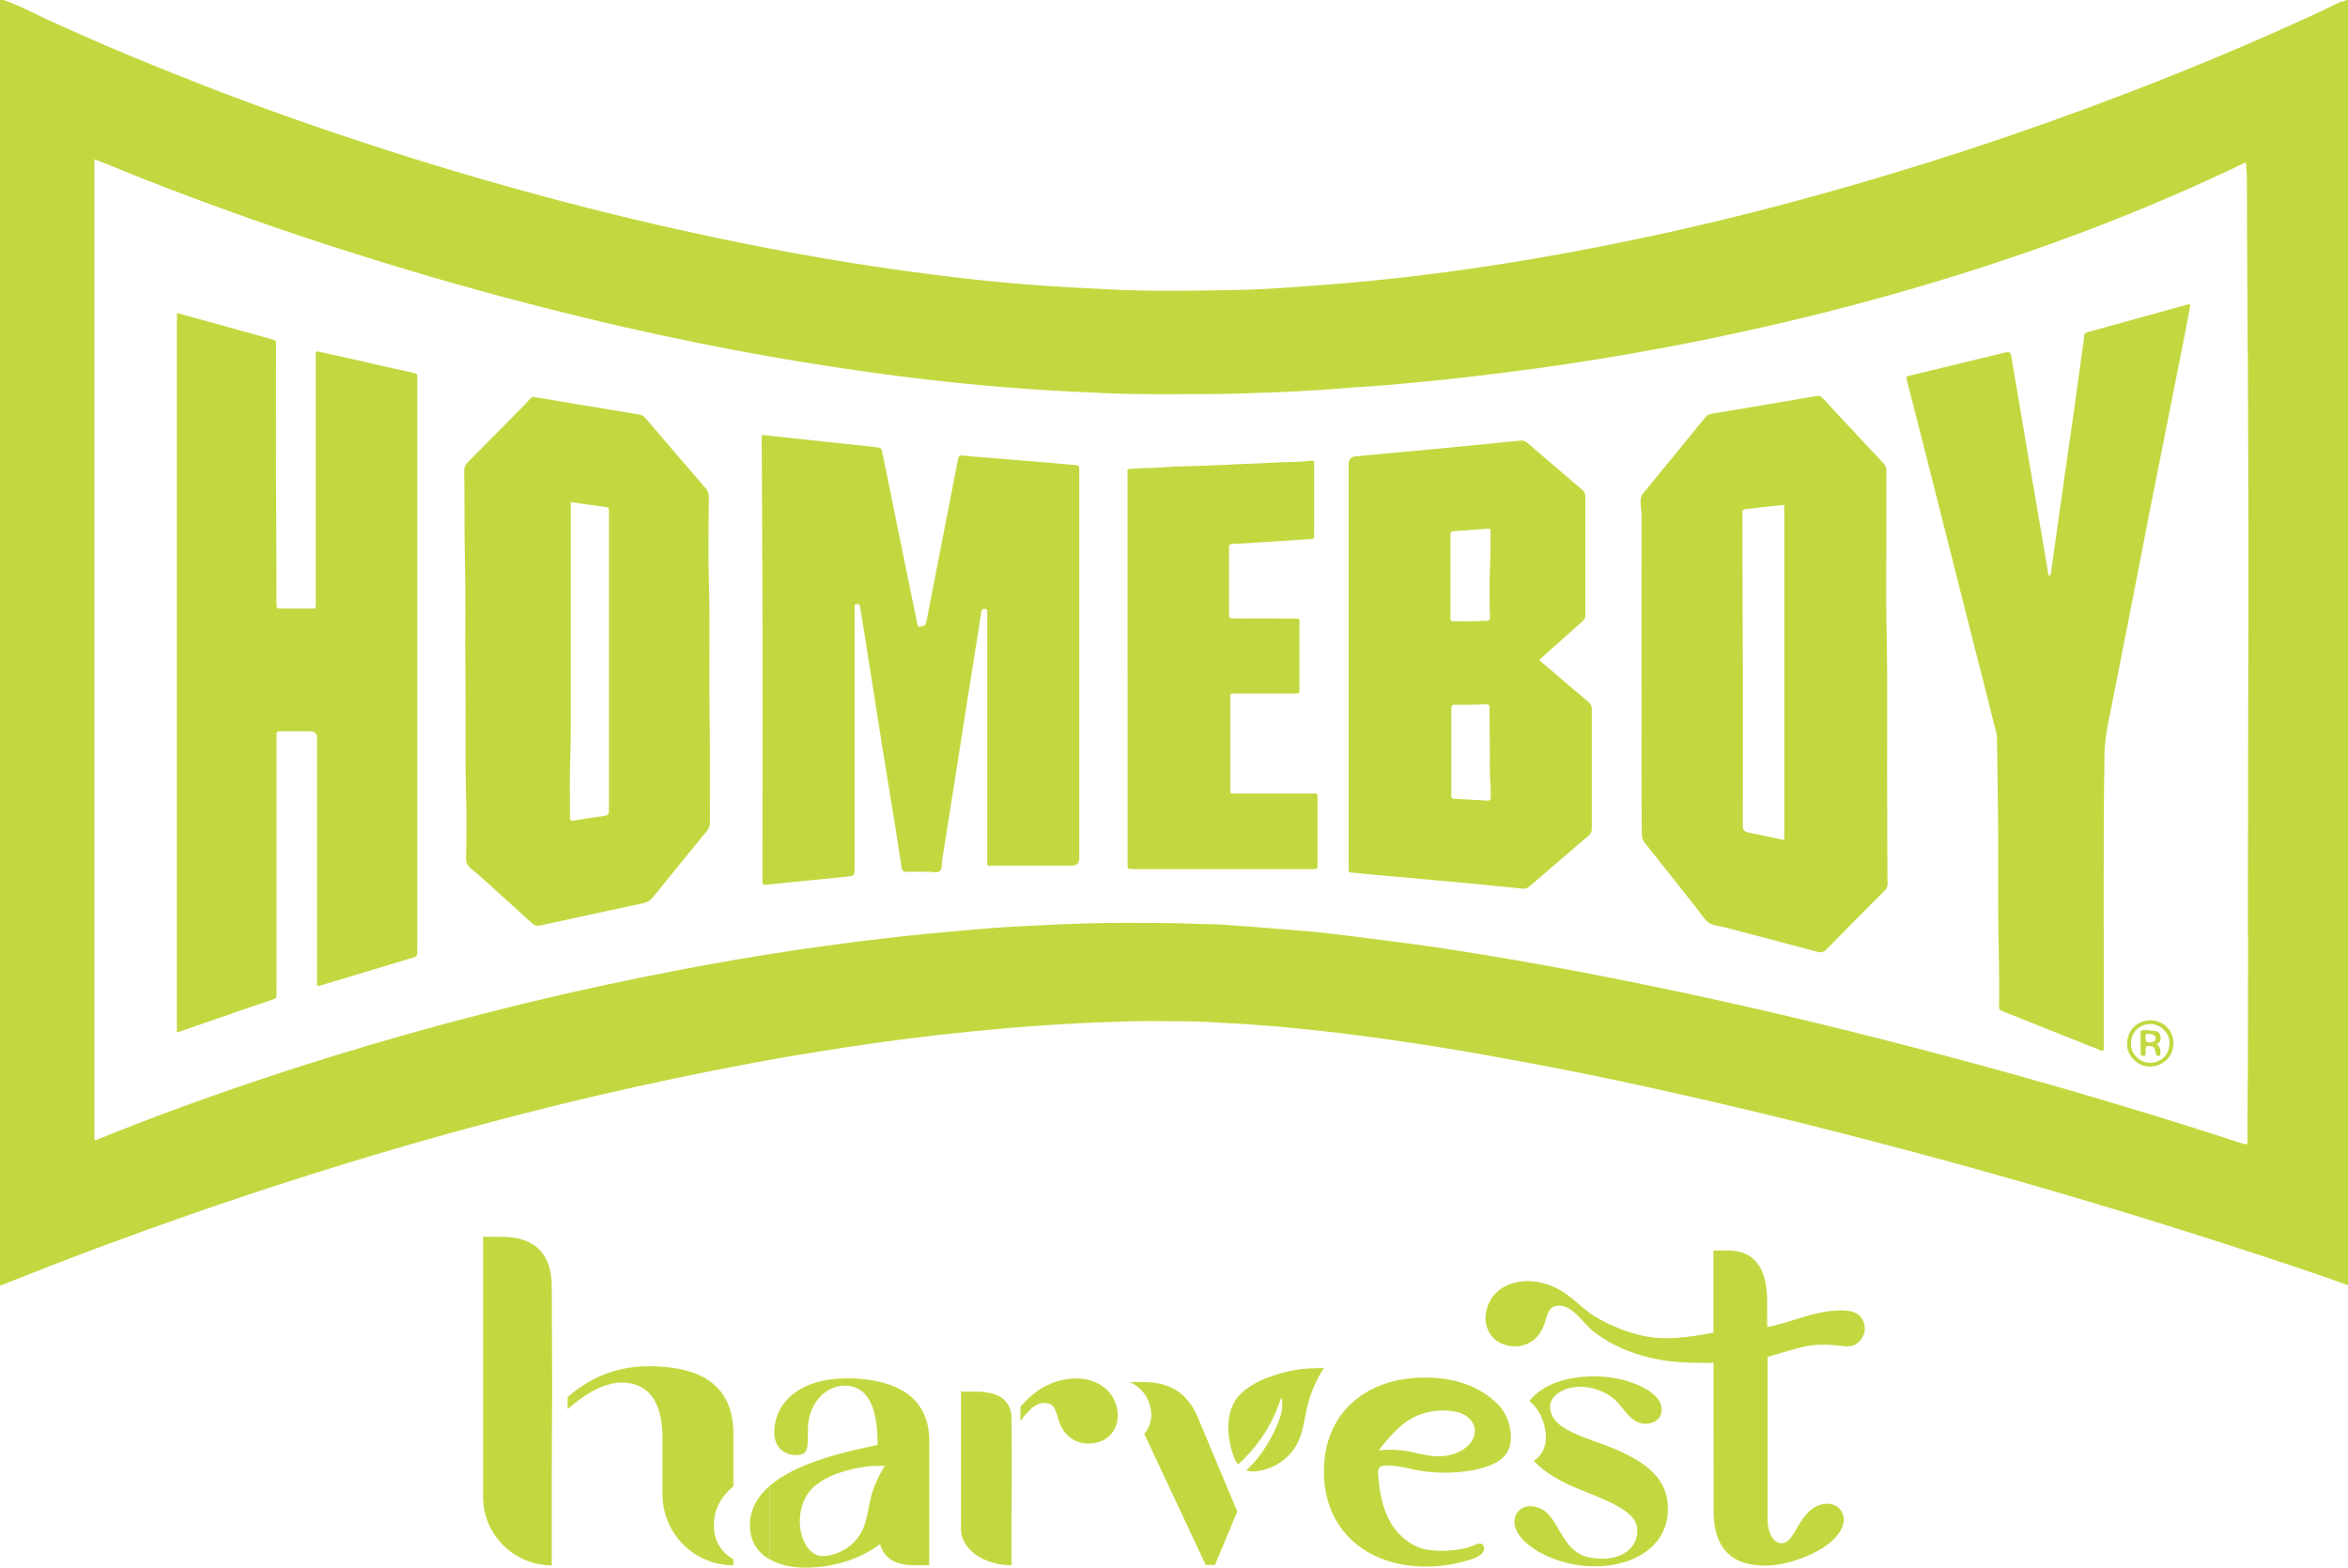 <?xml version="1.0" encoding="UTF-8"?>
<svg id="Layer_2" data-name="Layer 2" xmlns="http://www.w3.org/2000/svg" viewBox="0 0 337.12 225.17">
  <defs>
    <style>
      .cls-1 {
        fill: #c3d840;
      }
    </style>
  </defs>
  <g id="Layer_1-2" data-name="Layer 1">
    <g>
      <path class="cls-1" d="M107.67,219.04c0,2.4,1.17,3.95,2.79,4.9,0,0,0,0,0,0v-10.49s0,0,0,0c-1.7,1.49-2.79,3.32-2.79,5.6Z"/>
      <path class="cls-1" d="M171.96,203.53c-1.3-3.09-3.64-5.03-7.62-5.03h-2.12c1.68.77,2.87,2.25,3.07,4.36.07.6-.04,2.01-1,3.07l8.82,18.82h1.34l3.2-7.67-.51-1.2-5.18-12.36Z"/>
      <path class="cls-1" d="M188.08,196.53c-.71.03-1.42.1-2.13.23-1.45.26-2.88.67-4.25,1.21-1.07.42-2.1,1-3,1.71-2.44,1.9-2.67,4.96-2.06,7.78.24,1.11.55,2.15,1.12,2.87,2.54-2.27,4.54-5.15,5.74-8.34.09-.23.17-.47.25-.71.05-.14.25-.53.21-.67.47,1.68-.25,3.4-.97,4.9-.5,1.05-1.08,2.05-1.74,3.01s-1.44,1.8-2.29,2.63c.14.11.48.15.67.17.3.02.59,0,.89-.03,2.45-.33,4.75-1.9,5.83-4.15.8-1.66.95-3.55,1.4-5.35.36-1.44.92-2.82,1.62-4.13.22-.41.46-.81.71-1.2-.14.02-.29.03-.43.03-.52,0-1.04.03-1.57.03Z"/>
      <path class="cls-1" d="M121.37,197.97c-6.08,0-10.2,3.15-10.2,7.78,0,2.09,1.43,3.23,3.13,3.23,1.84,0,1.69-1.1,1.69-3.59,0-3.89,2.59-6.38,5.28-6.38,1.94,0,4.63,1,4.73,7.92v.6c-4.73.97-11.69,2.55-15.53,5.9,0,0,0,0,0,0v10.5s0,0,0,0c1.5.87,3.4,1.22,5.12,1.22,4.78,0,8.51-1.69,10.76-3.38,0,0,0,0,0,0,.6,1.99,2.09,3.08,5.18,3.03h1.89s0,0,0,0v-17.88c0-8.07-7.77-8.97-12.06-8.97ZM125.02,215.16c-.39,1.56-.52,3.21-1.22,4.66-.94,1.96-2.94,3.33-5.08,3.62-.43.06-.96.08-1.38-.08-.7-.28-1.25-.81-1.63-1.46-1.54-2.6-1.04-6.68,1.4-8.59.79-.62,1.69-1.12,2.62-1.49,1.2-.47,2.44-.83,3.71-1.05.61-.11,1.24-.19,1.86-.24.21-.02,1.69.07,1.77-.05-.92,1.44-1.64,3.02-2.05,4.68Z"/>
      <path class="cls-1" d="M160.48,202.94c-.2-2.11-1.39-3.59-3.07-4.36h-1.41s1.42,0,1.42,0c-2.08-.96-4.92-.81-7.54.62-1.14.61-2.31,1.62-3.37,2.82v2.06c.47-.65.92-1.19,1.38-1.59.75-.8,1.69-1.15,2.54-.95,1.1.25,1.15,1.2,1.64,2.64,1.05,2.99,3.74,3.59,5.78,2.89.72-.24,1.25-.62,1.64-1.06h0c.96-1.07,1.07-2.47,1-3.07Z"/>
      <path class="cls-1" d="M79.27,201.96c0-1.16,0-2.31,0-3.46,0-.43,0-.87,0-1.3,0-4.16-.05-8.32-.05-12.48s-1.99-7.09-7.15-7.09c0,0-2.7,0-2.71,0v37.33c0,5.44,4.41,9.86,9.86,9.85v-11.07c0-.69,0-1.38,0-2.08,0-3.23.03-6.47.04-9.7Z"/>
      <path class="cls-1" d="M105.3,213.44s0,0,0,0v-7.51c0-6.93-4.59-9.71-12.18-9.71-4.87,0-8.63,1.82-11.62,4.43v1.74c2.4-2.16,5.09-3.73,7.56-3.82,3.93-.11,6.06,2.61,6.06,7.95v8.11c0,5.62,4.56,10.18,10.18,10.18,0,0,0,0,0,0v-.86s0,0,0,0c-1.62-.94-2.8-2.5-2.8-4.9s1.09-4.12,2.8-5.6Z"/>
      <path class="cls-1" d="M145.27,212.73c0-.61,0-1.22,0-1.83,0-.23,0-.46,0-.69,0-2.2-.04-4.4-.04-6.6,0-1.49-.75-2.7-2.15-3.26-.86-.35-1.8-.46-2.72-.49-.19,0-2.39-.01-2.39,0v19.73c0,2.88,3.25,5.21,7.26,5.21v-5.85c0-.37,0-.73,0-1.1,0-1.71.02-3.42.03-5.13Z"/>
      <path class="cls-1" d="M267.72,190.38c-.43-2.32-2.68-2.26-4.49-2.13-2.9.21-5.62,1.44-8.45,2.12-.35.08-.7.16-1.05.22,0-1.23-.01-2.45-.01-3.68,0-4.45-1.56-7.31-5.59-7.31,0,0-2.11,0-2.12,0v11.81c-3.55.62-6.94,1.22-10.55.34-2.2-.54-4.32-1.41-6.27-2.56s-3.39-2.92-5.29-3.96c-2.62-1.44-5.46-1.58-7.54-.62h1.42s-1.41,0-1.41,0c-1.68.77-2.87,2.25-3.07,4.36-.07.6.04,2.01,1,3.07.39.43.92.81,1.64,1.06,2.04.7,4.73.1,5.78-2.89.5-1.44.55-2.39,1.64-2.64,2.2-.5,3.86,2.41,5.32,3.57,4.13,3.29,9.64,4.61,14.83,4.57.52,0,1.75.13,2.51-.04v2.79s.01,18.43.01,18.43c0,5,2.13,7.96,7.39,7.96,1.67,0,3.29-.37,4.85-.93,3.69-1.23,6.45-3.5,6.45-5.65,0-1.53-1.25-2.4-2.6-2.3-1.96.15-3.08,1.73-4,3.29-.64,1.09-1.66,3.27-3.3,2-.08-.08-.17-.16-.24-.26-.62-.82-.79-1.89-.79-2.89v-23.24c1.09-.31,2.18-.65,3.28-.96.95-.26,1.91-.53,2.89-.67.66-.09,1.33-.13,2-.12.74,0,1.48.07,2.21.16.52.06,1.05.14,1.57.04,1.3-.24,2.21-1.67,1.97-2.97Z"/>
      <path class="cls-1" d="M230.3,207.5c-2.05-.76-4.37-1.46-6.18-2.73-1.53-1.08-2.33-3.24-.55-4.59,2.4-1.81,6.36-1,8.4.95.95.91,1.64,2.2,2.77,2.91.29.18.59.3.92.38,1.24.3,3.13-.35,2.88-2.28-.25-2.58-5.36-4.47-9.53-4.47s-7.58,1.19-9.42,3.53c.15.13.29.26.42.4,1.18,1.16,1.86,2.9,1.94,4.54.08,1.6-.5,2.84-1.74,3.67,1.5,1.64,3.91,3.09,7.3,4.39,4.42,1.74,7.25,3.08,7.54,5.21.35,2.93-2.43,4.91-6.2,4.37-5.36-.5-4.66-7.15-8.93-7.45-1.29-.1-2.48.75-2.48,2.23,0,3.08,5.66,6.4,11.51,6.4s10.42-3.03,10.52-8.04c.1-4.37-2.78-7.05-9.18-9.43Z"/>
      <path class="cls-1" d="M214.97,201.6c-.14-.14-.28-.27-.42-.4-2.31-2.06-5.62-3.36-9.92-3.36-8.57,0-14.55,5.13-14.55,13.5s6.08,13.65,14.7,13.65c1.54,0,3.08-.16,4.58-.54.99-.25,2.04-.44,2.93-.95.38-.22.78-.59.8-1.06.02-.41-.26-.82-.71-.75-.52.08-1.09.42-1.61.56-.71.19-1.43.32-2.16.39-1.15.12-2.32.12-3.47-.04-2.31-.32-4.31-1.93-5.46-3.89-1.21-2.07-1.65-4.54-1.81-6.91-.06-.87.07-1.25.96-1.32.63-.05,1.28.04,1.9.12.74.09,1.46.28,2.19.44,2.75.58,5.61.62,8.38.14.94-.16,1.9-.42,2.79-.79.18-.08.36-.16.53-.25.2-.1.39-.21.57-.33,1.24-.83,1.82-2.07,1.74-3.67-.08-1.64-.76-3.38-1.94-4.54ZM210.94,207.43c-.72.83-1.72,1.27-2.7,1.52-2.16.54-3.85-.08-5.85-.47-1.48-.29-2.98-.34-4.44-.18,1.79-2.26,3.45-4.27,6.08-5.2,1.71-.6,3.72-.69,5.35-.26,1.83.49,3.39,2.49,1.57,4.61Z"/>
      <path class="cls-1" d="M336.94,0c-.39.2-.84.23-1.24.43-2.95,1.46-5.95,2.81-8.96,4.14-12.03,5.35-24.31,10.1-36.74,14.42-5.74,2-11.53,3.86-17.35,5.63-12.29,3.75-24.7,7.01-37.27,9.65-14.76,3.1-29.63,5.43-44.68,6.6-4.56.35-9.13.71-13.7.79-5.93.1-11.86.2-17.79-.1-3.13-.16-6.27-.32-9.4-.53-4.04-.28-8.07-.66-12.09-1.13-10.57-1.23-21.06-2.93-31.49-5.05-8.44-1.71-16.82-3.65-25.15-5.84-8.58-2.26-17.1-4.72-25.55-7.45-8.86-2.86-17.66-5.92-26.34-9.31-7.47-2.92-14.88-5.99-22.17-9.34C4.87,1.93,2.78.78.53,0h-.53v184.6c.3-.02.56-.16.83-.27,4.29-1.72,8.6-3.39,12.93-5.01,8.89-3.32,17.84-6.45,26.87-9.37,5.88-1.9,11.78-3.72,17.71-5.43,9.03-2.61,18.11-5,27.26-7.14,7.5-1.75,15.03-3.33,22.59-4.74,6.01-1.11,12.04-2.08,18.1-2.93,5.67-.8,11.37-1.42,17.08-1.94,3.23-.3,6.47-.52,9.71-.71,2.86-.17,5.73-.26,8.6-.36,2.02-.07,4.05-.06,6.08-.04,1.81.02,3.63.02,5.45.11,2.95.15,5.9.32,8.85.55,3.53.28,7.04.66,10.55,1.08,5.14.62,10.26,1.38,15.37,2.21,3.58.58,7.14,1.25,10.71,1.9,6.19,1.13,12.35,2.4,18.5,3.75,9.26,2.04,18.48,4.24,27.67,6.6,6.95,1.79,13.88,3.64,20.79,5.58,9.52,2.67,18.99,5.5,28.42,8.48,6.86,2.17,13.71,4.4,20.51,6.75.85.3,1.7.61,2.55.92V.8c0-.24,0-.47,0-.71,0-.18-.12-.05-.18-.09ZM322.77,134.26c0,8.84,0,17.68-.08,26.52,0,1.17,0,2.35,0,3.47-.3.16-.49.06-.68,0-11.02-3.6-22.12-6.95-33.28-10.06-6.06-1.69-12.15-3.3-18.25-4.86-6.16-1.57-12.33-3.07-18.53-4.49-6.99-1.6-14.01-3.09-21.05-4.48-6.06-1.19-12.14-2.3-18.23-3.29-4.16-.68-8.32-1.32-12.5-1.84-3.19-.4-6.37-.83-9.57-1.19-2.27-.26-4.54-.43-6.82-.62-2.8-.23-5.6-.43-8.4-.63-.64-.05-1.29-.05-1.93-.06-1.5-.01-2.99-.12-4.48-.14-2.35-.04-4.7-.05-7.05-.05-1.85,0-3.7.01-5.55.07-2.87.09-5.74.2-8.6.35-2.63.14-5.26.3-7.88.53-4.45.39-8.91.8-13.35,1.33-5.34.63-10.68,1.35-15.99,2.2-6.33,1-12.63,2.17-18.91,3.45-7.49,1.52-14.94,3.24-22.34,5.14-7.29,1.87-14.53,3.92-21.72,6.14-9.54,2.95-18.98,6.19-28.3,9.8-1.69.65-3.36,1.34-5.05,2-.21.08-.41.22-.67.19V22.87c.84.33,1.62.63,2.4.95,5.57,2.31,11.22,4.44,16.89,6.49,4.68,1.7,9.4,3.31,14.13,4.85,8.24,2.67,16.54,5.15,24.91,7.4,7.78,2.09,15.6,4,23.47,5.68,6.67,1.43,13.36,2.71,20.09,3.8,5.83.94,11.67,1.79,17.54,2.46,3.54.41,7.09.77,10.64,1.06,2.45.2,4.9.39,7.35.53,2.46.14,4.91.24,7.37.36,4.99.24,9.98.16,14.97.15,3.11,0,6.21-.13,9.32-.24,2.28-.08,4.56-.21,6.84-.35,1.98-.12,3.96-.33,5.95-.44,2.54-.14,5.07-.38,7.61-.62,2.97-.27,5.93-.59,8.89-.94,2.87-.34,5.74-.71,8.61-1.09,4-.54,7.99-1.17,11.96-1.84,4.56-.78,9.1-1.63,13.63-2.57,6.88-1.43,13.72-3.03,20.51-4.84,7.75-2.07,15.42-4.37,23.01-6.97,8.48-2.9,16.83-6.13,25.01-9.78,2.59-1.16,5.17-2.34,7.79-3.62.06.77.15,1.49.15,2.2.03,5.58.02,11.16.07,16.75.26,30.67.1,61.35.07,92.02Z"/>
      <path class="cls-1" d="M25.41,44.96c2.21.6,4.35,1.19,6.49,1.78,2.31.64,4.62,1.28,6.93,1.93.81.22.81.22.81,1.02,0,8.2-.04,16.4.02,24.59.03,4.11.02,8.22.04,12.34,0,.77,0,.78.76.78,1.41,0,2.82,0,4.23,0,.64,0,.64-.01.65-.61,0-.18,0-.35,0-.53,0-11.61,0-23.21,0-34.82,0-.32-.07-.64.09-1,1.37.3,2.74.59,4.1.89,3.23.73,6.44,1.49,9.68,2.19.84.18.7.27.71.92,0,.12,0,.24,0,.35,0,27.18,0,54.36,0,81.54,0,1.01,0,1.02-.94,1.3-4.29,1.29-8.57,2.58-12.86,3.87-.17.05-.33.11-.6.04v-.91c0-11.55,0-23.1,0-34.64q0-.96-.99-.96c-1.41,0-2.82.01-4.23,0-.45,0-.67.11-.6.59.03.2,0,.41,0,.62,0,12.02,0,24.04,0,36.05,0,.18-.02.36,0,.53.07.44-.15.6-.55.73-1.61.53-3.21,1.1-4.82,1.65-2.88,1-5.75,1.99-8.63,2.99-.08.03-.16.04-.3.08V44.96Z"/>
      <path class="cls-1" d="M109.43,62.46c3.02.33,6.04.65,9.06.98,2.35.25,4.71.51,7.06.76.98.1.99.08,1.18,1.02.78,3.84,1.56,7.68,2.34,11.51.9,4.41,1.81,8.81,2.7,13.19.08.05.13.1.18.1.93-.14.94-.14,1.13-1.09.9-4.62,1.79-9.23,2.69-13.85.59-3.04,1.2-6.08,1.77-9.12.08-.45.26-.58.7-.53,1.22.13,2.45.21,3.67.31,3.03.25,6.06.5,9.09.75,1.11.09,2.21.19,3.32.3.63.06.63.07.64.75,0,.12,0,.24,0,.35,0,18.45,0,36.9,0,55.36q0,1.07-1.06,1.07c-3.79,0-7.58,0-11.37,0-.9,0-.79.09-.79-.8,0-11.64,0-23.27,0-34.91,0-.24,0-.47,0-.71.01-.27-.04-.45-.38-.44-.27,0-.41.04-.46.37-.27,1.85-.58,3.69-.87,5.54-.47,2.94-.93,5.88-1.4,8.82-.43,2.74-.85,5.48-1.28,8.22-.69,4.35-1.38,8.7-2.07,13.06-.09.57.05,1.3-.38,1.64-.39.31-1.08.08-1.63.09-1.03.01-2.06-.02-3.08.01-.48.02-.67-.15-.74-.61-.29-1.93-.59-3.87-.9-5.8-.63-3.92-1.28-7.83-1.91-11.75-.55-3.43-1.08-6.86-1.62-10.29-.48-3.06-.97-6.11-1.45-9.17-.03-.2-.08-.4-.12-.6-.07-.29-.31-.21-.5-.22-.19,0-.24.12-.25.28,0,.23,0,.47,0,.71,0,12.28,0,24.56,0,36.84,0,1.2,0,1.19-1.18,1.31-3.43.34-6.86.68-10.29,1.03-.41.04-.81.09-1.22.13-.35.04-.58-.04-.54-.46.02-.2,0-.41,0-.62,0-15.66.06-31.32-.03-46.98-.03-5.2-.03-10.39-.08-15.59,0-.32-.07-.64.08-.97Z"/>
      <path class="cls-1" d="M294.44,82.52c.54-3.87,1.08-7.74,1.63-11.61.61-4.33,1.25-8.66,1.86-12.99.38-2.72.75-5.43,1.12-8.15.06-.46.17-.92.17-1.39,0-.46.23-.6.61-.7,3.02-.83,6.04-1.67,9.05-2.51,1.63-.45,3.27-.9,4.91-1.35.22-.06.43-.16.71-.07-.41,2.15-.8,4.26-1.22,6.37-.74,3.75-1.49,7.51-2.24,11.26-.76,3.81-1.52,7.62-2.27,11.43-1.08,5.53-2.15,11.07-3.23,16.6-.95,4.87-1.92,9.74-2.89,14.61-.3,1.52-.48,3.05-.5,4.61-.2,13.86-.05,27.72-.1,41.59,0,.23.06.47-.07.68-.29.1-.51-.11-.74-.2-4.48-1.77-8.95-3.56-13.42-5.35-.81-.32-.82-.32-.8-1.18.08-5.11-.15-10.21-.13-15.32.02-5.43.03-10.87-.08-16.3-.04-2.2-.04-4.4-.09-6.59-.01-.71-.27-1.38-.44-2.06-1.14-4.57-2.31-9.13-3.47-13.69-2.25-8.87-4.49-17.75-6.73-26.62-.75-2.95-1.51-5.89-2.26-8.83-.17-.69-.16-.69.52-.85,4.38-1.06,8.77-2.12,13.15-3.18,1.15-.28,1.16-.29,1.36.88.64,3.8,1.28,7.6,1.93,11.39.91,5.35,1.83,10.7,2.74,16.05.21,1.21.4,2.42.61,3.63.09.1.14.22.14.34,0-.01,0,.02,0,.02,0,0,0-.05,0-.06.01-.18.07-.33.16-.46Z"/>
      <path class="cls-1" d="M161.89,95.98c0-9.22,0-18.45,0-27.67,0-1.09-.17-.95.97-1.01,1.75-.1,3.51-.09,5.26-.26.76-.07,1.52-.03,2.28-.07,1.7-.09,3.4-.1,5.09-.19,2.69-.15,5.38-.21,8.07-.37,1.58-.09,3.16-.03,4.73-.26.32-.05.41.11.4.4-.01.73,0,1.47,0,2.2,0,2.64,0,5.29,0,7.93,0,.73-.01.71-.72.75-2.22.14-4.43.3-6.65.44-1.46.09-2.92.19-4.38.25-.4.02-.48.17-.48.52,0,3.2.01,6.4,0,9.61,0,.48.18.58.62.58,2.41-.02,4.82,0,7.23,0,.56,0,1.12.02,1.67,0,.43-.02.69.07.6.57,0,.03,0,.06,0,.09,0,3.14,0,6.29,0,9.43,0,.66-.01.67-.68.68-2.85,0-5.7,0-8.55,0-.73,0-.71-.08-.71.72,0,4.32,0,8.64,0,12.96,0,.77-.03.68.74.68,3.67,0,7.34,0,11.02,0,.82,0,.77-.05.77.76,0,3.11,0,6.23,0,9.34,0,.75,0,.76-.77.76-8.55,0-17.1,0-25.65,0-.98,0-.85-.02-.85-.87,0-9.31,0-18.62,0-27.94Z"/>
      <path class="cls-1" d="M294.13,83.19c0-.17,0-.34,0-.51.11-.06.21-.11.32-.17,0,.22-.01.45-.02.67-.1.14-.2.14-.29,0Z"/>
      <path class="cls-1" d="M270.98,117.75c-.11-9.34.09-18.68-.12-28.01-.09-4.2-.02-8.4-.02-12.6,0-3.17,0-6.35,0-9.52,0-.43-.1-.76-.42-1.09-1.58-1.65-3.12-3.34-4.68-5.01-1.32-1.41-2.66-2.81-3.95-4.25-.31-.35-.55-.47-1.02-.39-5.02.87-10.04,1.71-15.06,2.55-.42.07-.68.28-.93.58-2.96,3.63-5.91,7.26-8.89,10.88-.24.3-.32.59-.34.96-.03.71.14,1.39.14,2.1-.02,7.55-.01,15.1-.01,23.97.03,6.41-.05,14.13.05,21.86,0,.49.13.88.44,1.28,2.52,3.15,5.01,6.33,7.52,9.5.51.64.93,1.4,1.57,1.89.66.51,1.59.52,2.41.74,4.41,1.17,8.83,2.31,13.24,3.5.58.16.95.07,1.37-.37,2.75-2.82,5.52-5.61,8.3-8.39.32-.32.44-.64.43-1.08-.05-3.02-.02-6.05-.05-9.07ZM256.18,120.64c-1.6-.33-3.14-.65-4.68-.98-1.27-.27-1.27-.27-1.27-1.6,0-9.6.04-19.21-.02-28.81-.03-5.02-.02-10.04-.04-15.06,0-.21.01-.41,0-.62-.02-.29.11-.42.4-.45.81-.08,1.62-.19,2.44-.28,1.04-.11,2.09-.21,3.17-.33v48.12Z"/>
      <path class="cls-1" d="M101.88,101.75c-.1-5.96.09-11.92-.09-17.88-.13-4.17-.03-8.34-.02-12.51,0-.5-.14-.88-.47-1.26-2.89-3.34-5.77-6.69-8.63-10.06-.25-.3-.51-.44-.87-.5-.78-.12-1.56-.26-2.34-.39-4.21-.7-8.42-1.39-12.63-2.11-.3-.05-.49-.01-.69.2-.49.54-.99,1.08-1.51,1.6-2.47,2.51-4.94,5.02-7.44,7.51-.38.38-.55.75-.54,1.3.07,4.25,0,8.51.1,12.76.14,5.43,0,10.86.07,16.3.09,6.13-.08,12.27.12,18.4.07,2.29,0,4.58.01,6.87,0,.67-.15,1.41.08,2.01.25.67,1,1.04,1.54,1.53,2.6,2.36,5.23,4.7,7.82,7.07.37.34.69.43,1.17.33,4.95-1.09,9.89-2.16,14.85-3.22.54-.12.94-.36,1.3-.8,2.57-3.19,5.16-6.36,7.76-9.52.34-.41.47-.82.47-1.35-.02-5.43.02-10.87-.07-16.3ZM87.43,73.37c-.02.17,0,.35,0,.53,0,14.07,0,28.15,0,42.22,0,.95,0,.95-.96,1.1-1.36.21-2.72.38-4.07.63-.48.09-.56-.07-.56-.48,0-2.73-.07-5.47.03-8.2.06-1.47.08-2.93.08-4.39.01-10.55,0-21.09,0-31.64v-1.03c1.77.25,3.39.5,5.01.7.39.05.49.21.46.56Z"/>
      <path class="cls-1" d="M294.13,83.19c.1,0,.2,0,.29,0,0,.09.03.18.02.26-.01.12-.06.25-.21.2-.06-.02-.11-.13-.12-.2-.02-.08,0-.17.02-.26Z"/>
      <path class="cls-1" d="M228.07,100.81c-1.22-1-2.42-2.04-3.62-3.06-1.14-.97-2.27-1.93-3.46-2.95.33-.3.57-.52.81-.74,1.81-1.62,3.62-3.25,5.44-4.86.26-.23.38-.46.38-.83-.01-5.7-.01-11.4,0-17.1,0-.4-.14-.66-.42-.9-2.65-2.27-5.3-4.53-7.95-6.8-.29-.25-.57-.33-.96-.29-4.04.41-8.08.8-12.13,1.19-3.84.37-7.68.71-11.53,1.07q-.99.09-1,1.11c0,19.19,0,38.38,0,57.57,0,.21.01.41,0,.62-.03.34.12.45.45.48,1.16.1,2.33.23,3.49.34,2.91.27,5.82.51,8.74.78,4.07.38,8.15.76,12.22,1.18.47.05.78-.07,1.1-.34,2.82-2.43,5.63-4.86,8.46-7.27.35-.3.47-.6.46-1.04-.01-5.7-.01-11.4,0-17.1,0-.45-.12-.76-.48-1.05ZM208.25,88.71c.01-2,0-3.99,0-5.99,0-1.94,0-3.87,0-5.81,0-.41.05-.62.55-.64,1.55-.07,3.09-.23,4.63-.33.54-.04.58,0,.58.59-.02,1.76,0,3.51-.09,5.27-.1,2.02-.02,4.05-.03,6.07,0,.4.18.89-.11,1.18-.26.26-.73.06-1.1.11-1.32.14-2.64.02-3.96.07-.42.02-.48-.17-.47-.53ZM213.5,114.98c-1.58-.1-3.15-.18-4.73-.25-.48-.02-.39-.33-.39-.61,0-1.94,0-3.87,0-5.81v-.44c0-2.03.01-4.05,0-6.08,0-.46.14-.59.59-.58,1.38.02,2.75.02,4.13-.05.74-.04.74,0,.75.77.02,2.73.07,5.46.05,8.18-.01,1.44.17,2.86.14,4.3,0,.39-.07.6-.53.57Z"/>
      <path class="cls-1" d="M308.75,146.54c-1.9,0-3.34,1.43-3.34,3.32-.11,1.7,1.47,3.31,3.24,3.33,1.68.01,3.37-1.25,3.41-3.28.04-1.88-1.42-3.36-3.3-3.37ZM308.62,152.63c-1.46-.02-2.72-1.33-2.67-2.81.06-1.84,1.56-2.77,2.82-2.75,1.28.02,2.75,1.12,2.72,2.78-.03,1.7-1.26,2.8-2.87,2.79Z"/>
      <path class="cls-1" d="M309.64,149.97c.63-.29.65-.77.52-1.28-.13-.53-.56-.59-1.02-.65-.47-.06-.93-.1-1.4-.1-.24,0-.4.05-.39.34,0,1.03,0,2.06,0,3.08,0,.24.15.28.35.29.19,0,.36,0,.36-.26,0-.21.02-.41,0-.62-.05-.43.12-.58.55-.54.64.07.77.18.87.85.02.11.02.24.05.34.07.2.24.22.43.22.27,0,.22-.19.23-.36.02-.49-.02-.94-.53-1.32ZM308.58,149.71q-.53,0-.53-.62c.01-.3-.09-.67.44-.62.64.05.99.24,1,.6.02.45-.26.65-.92.64Z"/>
    </g>
  </g>
</svg>